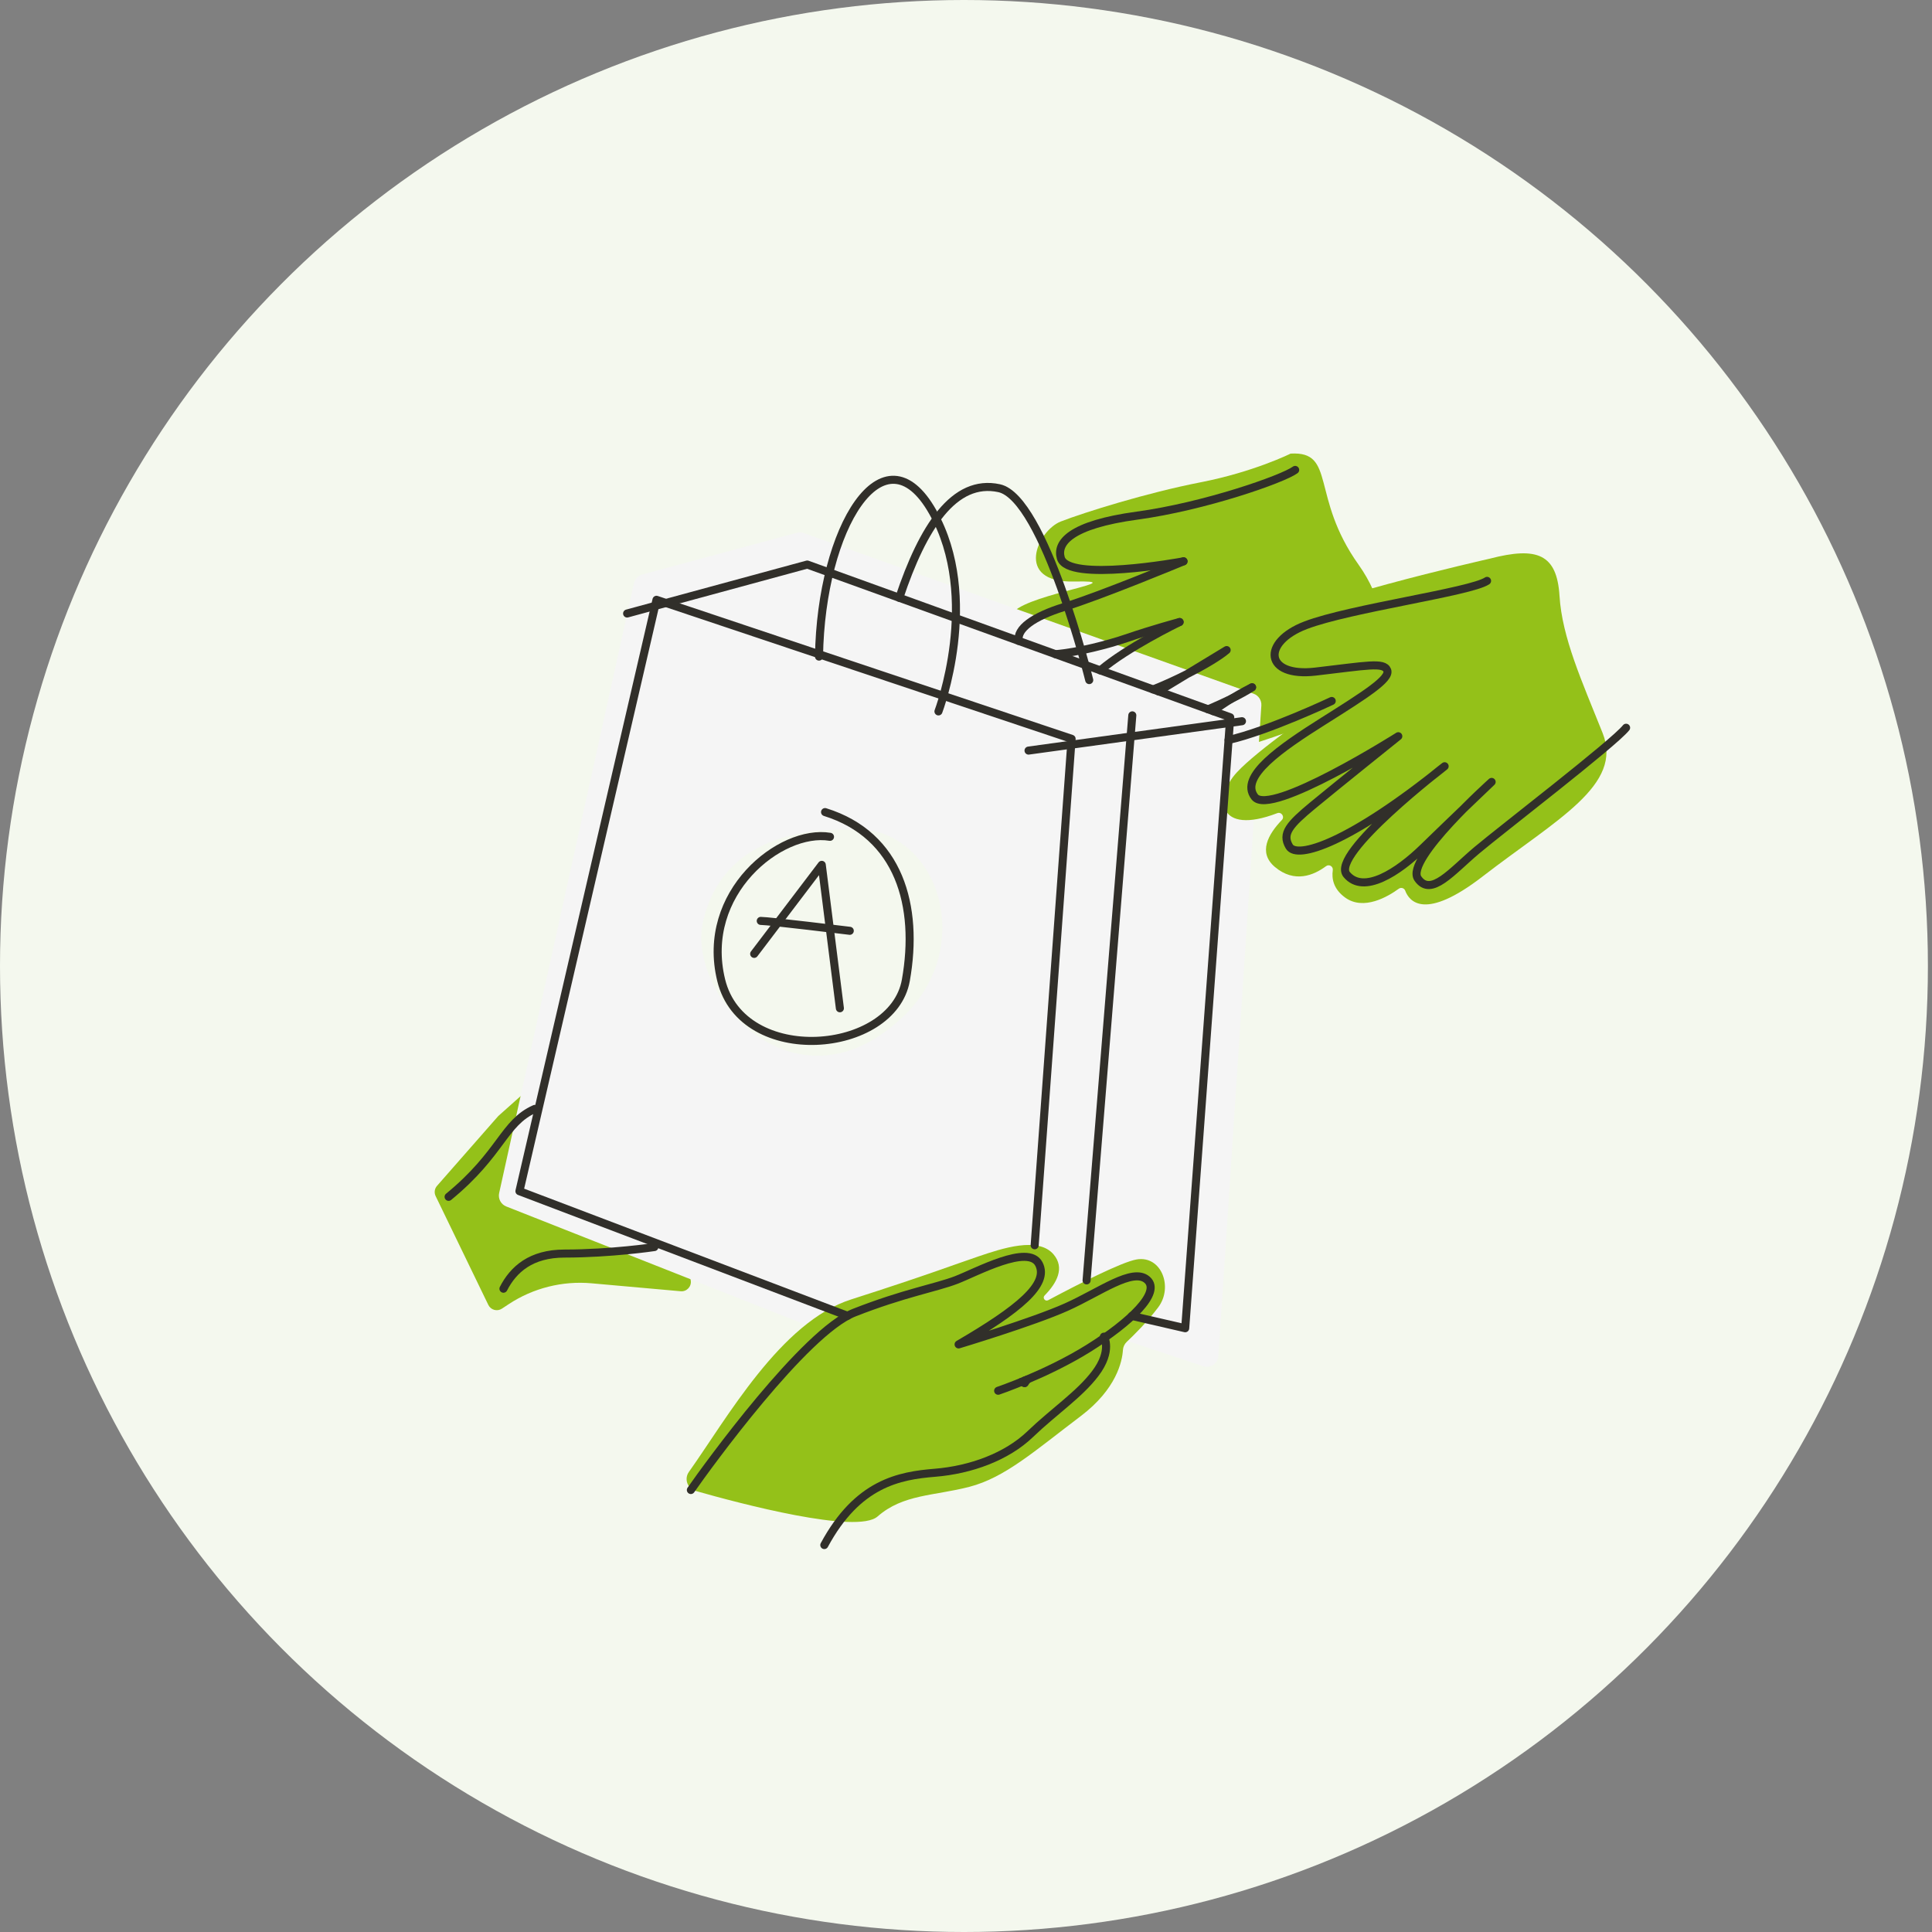 <?xml version="1.0" encoding="UTF-8"?> <svg xmlns="http://www.w3.org/2000/svg" width="120" height="120" viewBox="0 0 120 120" fill="none"><rect x="0" y="0" width="120" height="120" fill="#808080" stroke="none"/><ellipse cx="59.873" cy="60" rx="59.873" ry="60" fill="#F4F8EE"></ellipse><path d="M80.162 28.174C80.162 28.174 77.891 29.309 74.567 29.957C71.243 30.606 67.351 31.822 65.891 32.39C64.432 32.958 62.972 36.201 66.702 36.12C70.432 36.039 64.107 36.849 62.972 37.984C61.837 39.12 61.918 41.633 64.918 41.39C67.918 41.147 69.215 40.417 69.215 40.417C69.215 40.417 67.675 41.066 66.702 41.958C65.729 42.85 66.377 44.877 67.756 44.633C67.756 44.633 69.053 46.904 71.08 46.174L73.107 45.444C73.107 45.444 72.378 47.39 75.459 46.823C78.54 46.255 85.27 43.417 85.27 43.417C85.27 43.417 87.378 39.282 84.378 35.066C81.378 30.849 83 28.012 80.162 28.174H80.162Z" fill="#94C119"></path><path d="M30.921 69.35L27.144 73.655C26.99 73.83 26.956 74.081 27.058 74.291L30.331 81.051C30.484 81.367 30.88 81.476 31.174 81.283L31.598 81.003C33.117 80.003 34.931 79.546 36.742 79.708L42.279 80.202C42.657 80.236 42.965 79.904 42.903 79.529L41.682 72.128C41.66 71.992 41.59 71.869 41.485 71.78L35.059 66.326C34.839 66.138 34.513 66.142 34.297 66.335L30.971 69.299C30.953 69.315 30.936 69.332 30.921 69.35V69.35Z" fill="#94C119"></path><path fill-rule="evenodd" clip-rule="evenodd" d="M31.003 74.104L39.375 36.228C39.434 35.964 39.634 35.754 39.895 35.683L49.49 33.093C49.633 33.054 49.785 33.06 49.924 33.11L77.865 43.088C78.17 43.198 78.366 43.496 78.345 43.82L75.678 84.215C75.647 84.689 75.175 85.006 74.724 84.856L68.358 82.734C68.099 82.647 67.814 82.713 67.62 82.904L63.358 87.076C63.154 87.277 62.85 87.338 62.583 87.233L31.445 74.936C31.113 74.805 30.926 74.452 31.003 74.104ZM54.267 51.607C47.439 51.026 44.477 53.659 43.661 57.272C42.645 61.776 49.322 69.47 56.01 63.228C60.368 59.161 58.625 52.623 54.267 51.607Z" fill="#F5F5F5"></path><path d="M70.596 78.227C69.695 78.381 67.098 79.696 65.103 80.758C64.916 80.858 64.734 80.616 64.882 80.465C65.647 79.687 66.146 78.752 65.441 77.915C64.487 76.784 62.234 77.544 60.775 78.037C59.315 78.53 57.651 79.178 52.863 80.711C48.488 82.111 45.159 88.087 42.788 91.424C42.482 91.855 42.696 92.46 43.204 92.604C45.964 93.389 53.23 95.314 54.508 94.191C56.092 92.8 58.016 92.92 60.218 92.347C62.421 91.774 64.26 90.125 67.123 87.96C69.359 86.268 69.703 84.537 69.746 83.86C69.758 83.664 69.842 83.479 69.985 83.344C70.394 82.96 71.251 82.119 71.942 81.196C72.885 79.936 72.133 77.965 70.596 78.227V78.227Z" fill="#94C119"></path><path d="M92.526 34.701C92.526 34.701 80.121 37.498 78.904 38.958C77.688 40.417 78.418 43.093 81.337 42.728L83.156 42.501C83.43 42.466 83.566 42.825 83.336 42.981C81.649 44.127 78.114 46.59 76.837 47.958C75.365 49.535 75.62 51.93 79.33 50.508C79.592 50.407 79.812 50.731 79.617 50.934C78.767 51.817 78.126 52.958 79.188 53.85C80.404 54.871 81.6 54.367 82.363 53.799C82.553 53.657 82.815 53.815 82.782 54.05C82.706 54.578 82.823 55.218 83.54 55.742C84.703 56.594 86.234 55.673 86.88 55.201C87.018 55.1 87.218 55.157 87.278 55.317C87.535 56.004 88.508 57.202 92.08 54.445C96.702 50.877 100.837 48.769 99.54 45.526C98.243 42.282 97.026 39.606 96.864 37.012C96.702 34.417 95.486 33.931 92.526 34.701V34.701Z" fill="#94C119"></path><path d="M42.911 92.547C43.948 91.056 49.982 82.74 53.054 81.531C56.126 80.322 58.124 79.989 59.387 79.505C60.65 79.021 63.873 77.247 64.528 78.51C65.183 79.772 63.258 81.335 59.54 83.504C59.54 83.504 64.15 82.118 66.232 81.186C68.313 80.254 70.358 78.708 71.25 79.49C72.142 80.273 70.201 82.127 67.61 83.745C65.018 85.362 61.997 86.383 61.997 86.383" stroke="#312F2A" stroke-width="0.5" stroke-linecap="round" stroke-linejoin="round"></path><path d="M68.564 83.022C68.564 83.022 69.107 83.888 68.027 85.315C67.041 86.619 65.455 87.668 63.991 89.076C62.527 90.483 60.291 91.296 58.069 91.476C55.848 91.656 53.269 92.128 51.199 95.966" stroke="#312F2A" stroke-width="0.5" stroke-linecap="round" stroke-linejoin="round"></path><path d="M33.215 68.877C31.269 69.742 31.161 71.634 27.863 74.337" stroke="#312F2A" stroke-width="0.5" stroke-linecap="round" stroke-linejoin="round"></path><path d="M31.27 80.044C31.887 78.842 32.978 77.863 35.064 77.861C37.97 77.859 40.644 77.457 40.644 77.457" stroke="#312F2A" stroke-width="0.5" stroke-linecap="round" stroke-linejoin="round"></path><path d="M92.364 36.079C91.351 36.768 83.851 37.782 81.094 38.836C78.337 39.89 78.54 42.079 81.702 41.714C84.864 41.349 85.959 41.106 86.162 41.633C86.364 42.16 84.824 43.133 82.189 44.795C79.553 46.458 76.959 48.242 77.932 49.498C78.905 50.755 86.851 45.728 86.851 45.728C86.851 45.728 82.959 48.85 81.54 50.025C80.121 51.201 79.594 51.769 80.08 52.579C80.567 53.39 83.81 52.377 89.729 47.593C89.729 47.593 82.594 53.066 83.648 54.323C84.702 55.579 86.851 54.16 88.391 52.66C89.932 51.16 92.648 48.566 92.648 48.566C92.648 48.566 87.256 53.39 88.067 54.566C88.878 55.742 90.175 54.12 91.716 52.822C93.256 51.525 100.229 46.174 101 45.201" stroke="#312F2A" stroke-width="0.5" stroke-linecap="round" stroke-linejoin="round"></path><path d="M68.344 41.639C69.987 40.228 73.132 38.699 73.264 38.635" stroke="#312F2A" stroke-width="0.5" stroke-linecap="round" stroke-linejoin="round"></path><path d="M71.956 42.944L73.735 41.865L76.189 40.377C75.752 40.752 74.828 41.312 73.735 41.865C73.07 42.202 72.342 42.536 71.623 42.823" stroke="#312F2A" stroke-width="0.5" stroke-linecap="round" stroke-linejoin="round"></path><path d="M73.269 38.634C73.269 38.634 73.267 38.634 73.264 38.635C73.173 38.66 71.674 39.058 69.945 39.648C68.857 40.018 67.013 40.509 65.558 40.633" stroke="#312F2A" stroke-width="0.5" stroke-linecap="round" stroke-linejoin="round"></path><path d="M63.278 39.81C63.134 39.064 64.163 38.3 66.093 37.701C68.409 36.983 73.354 34.929 73.508 34.865" stroke="#312F2A" stroke-width="0.5" stroke-linecap="round" stroke-linejoin="round"></path><path d="M73.513 34.863C73.513 34.863 73.511 34.863 73.508 34.865C73.295 34.904 66.329 36.178 65.89 34.66C65.618 33.719 66.458 32.593 70.635 32.025C74.81 31.457 79.675 29.754 80.445 29.188" stroke="#312F2A" stroke-width="0.5" stroke-linecap="round" stroke-linejoin="round"></path><path d="M82.716 43.539C82.716 43.539 78.777 45.4 76.308 45.961" stroke="#312F2A" stroke-width="0.5" stroke-linecap="round" stroke-linejoin="round"></path><path d="M75.356 44.171C75.717 43.888 76.125 43.619 76.501 43.391C77.161 42.989 77.724 42.71 77.766 42.69" stroke="#312F2A" stroke-width="0.5" stroke-linecap="round" stroke-linejoin="round"></path><path d="M75.04 44.057H75.041C75.546 43.84 76.047 43.614 76.501 43.392C76.991 43.152 77.425 42.915 77.754 42.697C77.758 42.696 77.763 42.693 77.767 42.69C77.768 42.69 77.768 42.688 77.77 42.688" stroke="#312F2A" stroke-width="0.5" stroke-linecap="round" stroke-linejoin="round"></path><path d="M52.642 81.726L51.514 81.299H51.513L32.263 73.986L40.687 37.634L40.776 37.255L41.361 37.451L66.56 45.89L64.265 77.346" stroke="#312F2A" stroke-width="0.5" stroke-linecap="round" stroke-linejoin="round"></path><path d="M63.652 85.746L63.641 85.904L63.447 85.832" stroke="#312F2A" stroke-width="0.5" stroke-linecap="round" stroke-linejoin="round"></path><path d="M70.307 81.736L71.314 81.969L73.615 82.499L76.412 44.552L50.14 35.065L41.361 37.451L40.687 37.634L38.951 38.106" stroke="#312F2A" stroke-width="0.5" stroke-linecap="round" stroke-linejoin="round"></path><path d="M63.808 85.681L63.64 85.904" stroke="#312F2A" stroke-width="0.5" stroke-linecap="round" stroke-linejoin="round"></path><path d="M63.884 46.62L77.141 44.796" stroke="#312F2A" stroke-width="0.5" stroke-linecap="round" stroke-linejoin="round"></path><path d="M50.87 40.782C50.992 32.754 54.884 26.43 57.924 31.782C60.965 37.133 58.289 44.187 58.289 44.187" stroke="#312F2A" stroke-width="0.5" stroke-linecap="round" stroke-linejoin="round"></path><path d="M55.856 37.133C57.316 32.755 59.262 29.714 62.059 30.323C64.857 30.931 67.654 42.242 67.654 42.242" stroke="#312F2A" stroke-width="0.5" stroke-linecap="round" stroke-linejoin="round"></path><path d="M70.33 44.432L67.49 79.527V79.528" stroke="#312F2A" stroke-width="0.5" stroke-linecap="round" stroke-linejoin="round"></path><path d="M46.843 59.247L51.041 53.718L52.167 62.626" stroke="#312F2A" stroke-width="0.5" stroke-linecap="round" stroke-linejoin="round"></path><path d="M47.252 57.199C47.764 57.199 52.781 57.814 52.781 57.814" stroke="#312F2A" stroke-width="0.5" stroke-linecap="round" stroke-linejoin="round"></path><path d="M51.553 51.976C48.481 51.465 43.464 55.458 44.795 60.885C46.126 66.312 55.445 65.493 56.264 60.885C57.083 56.277 55.854 51.874 51.246 50.44" stroke="#312F2A" stroke-width="0.5" stroke-linecap="round" stroke-linejoin="round"></path></svg> 
